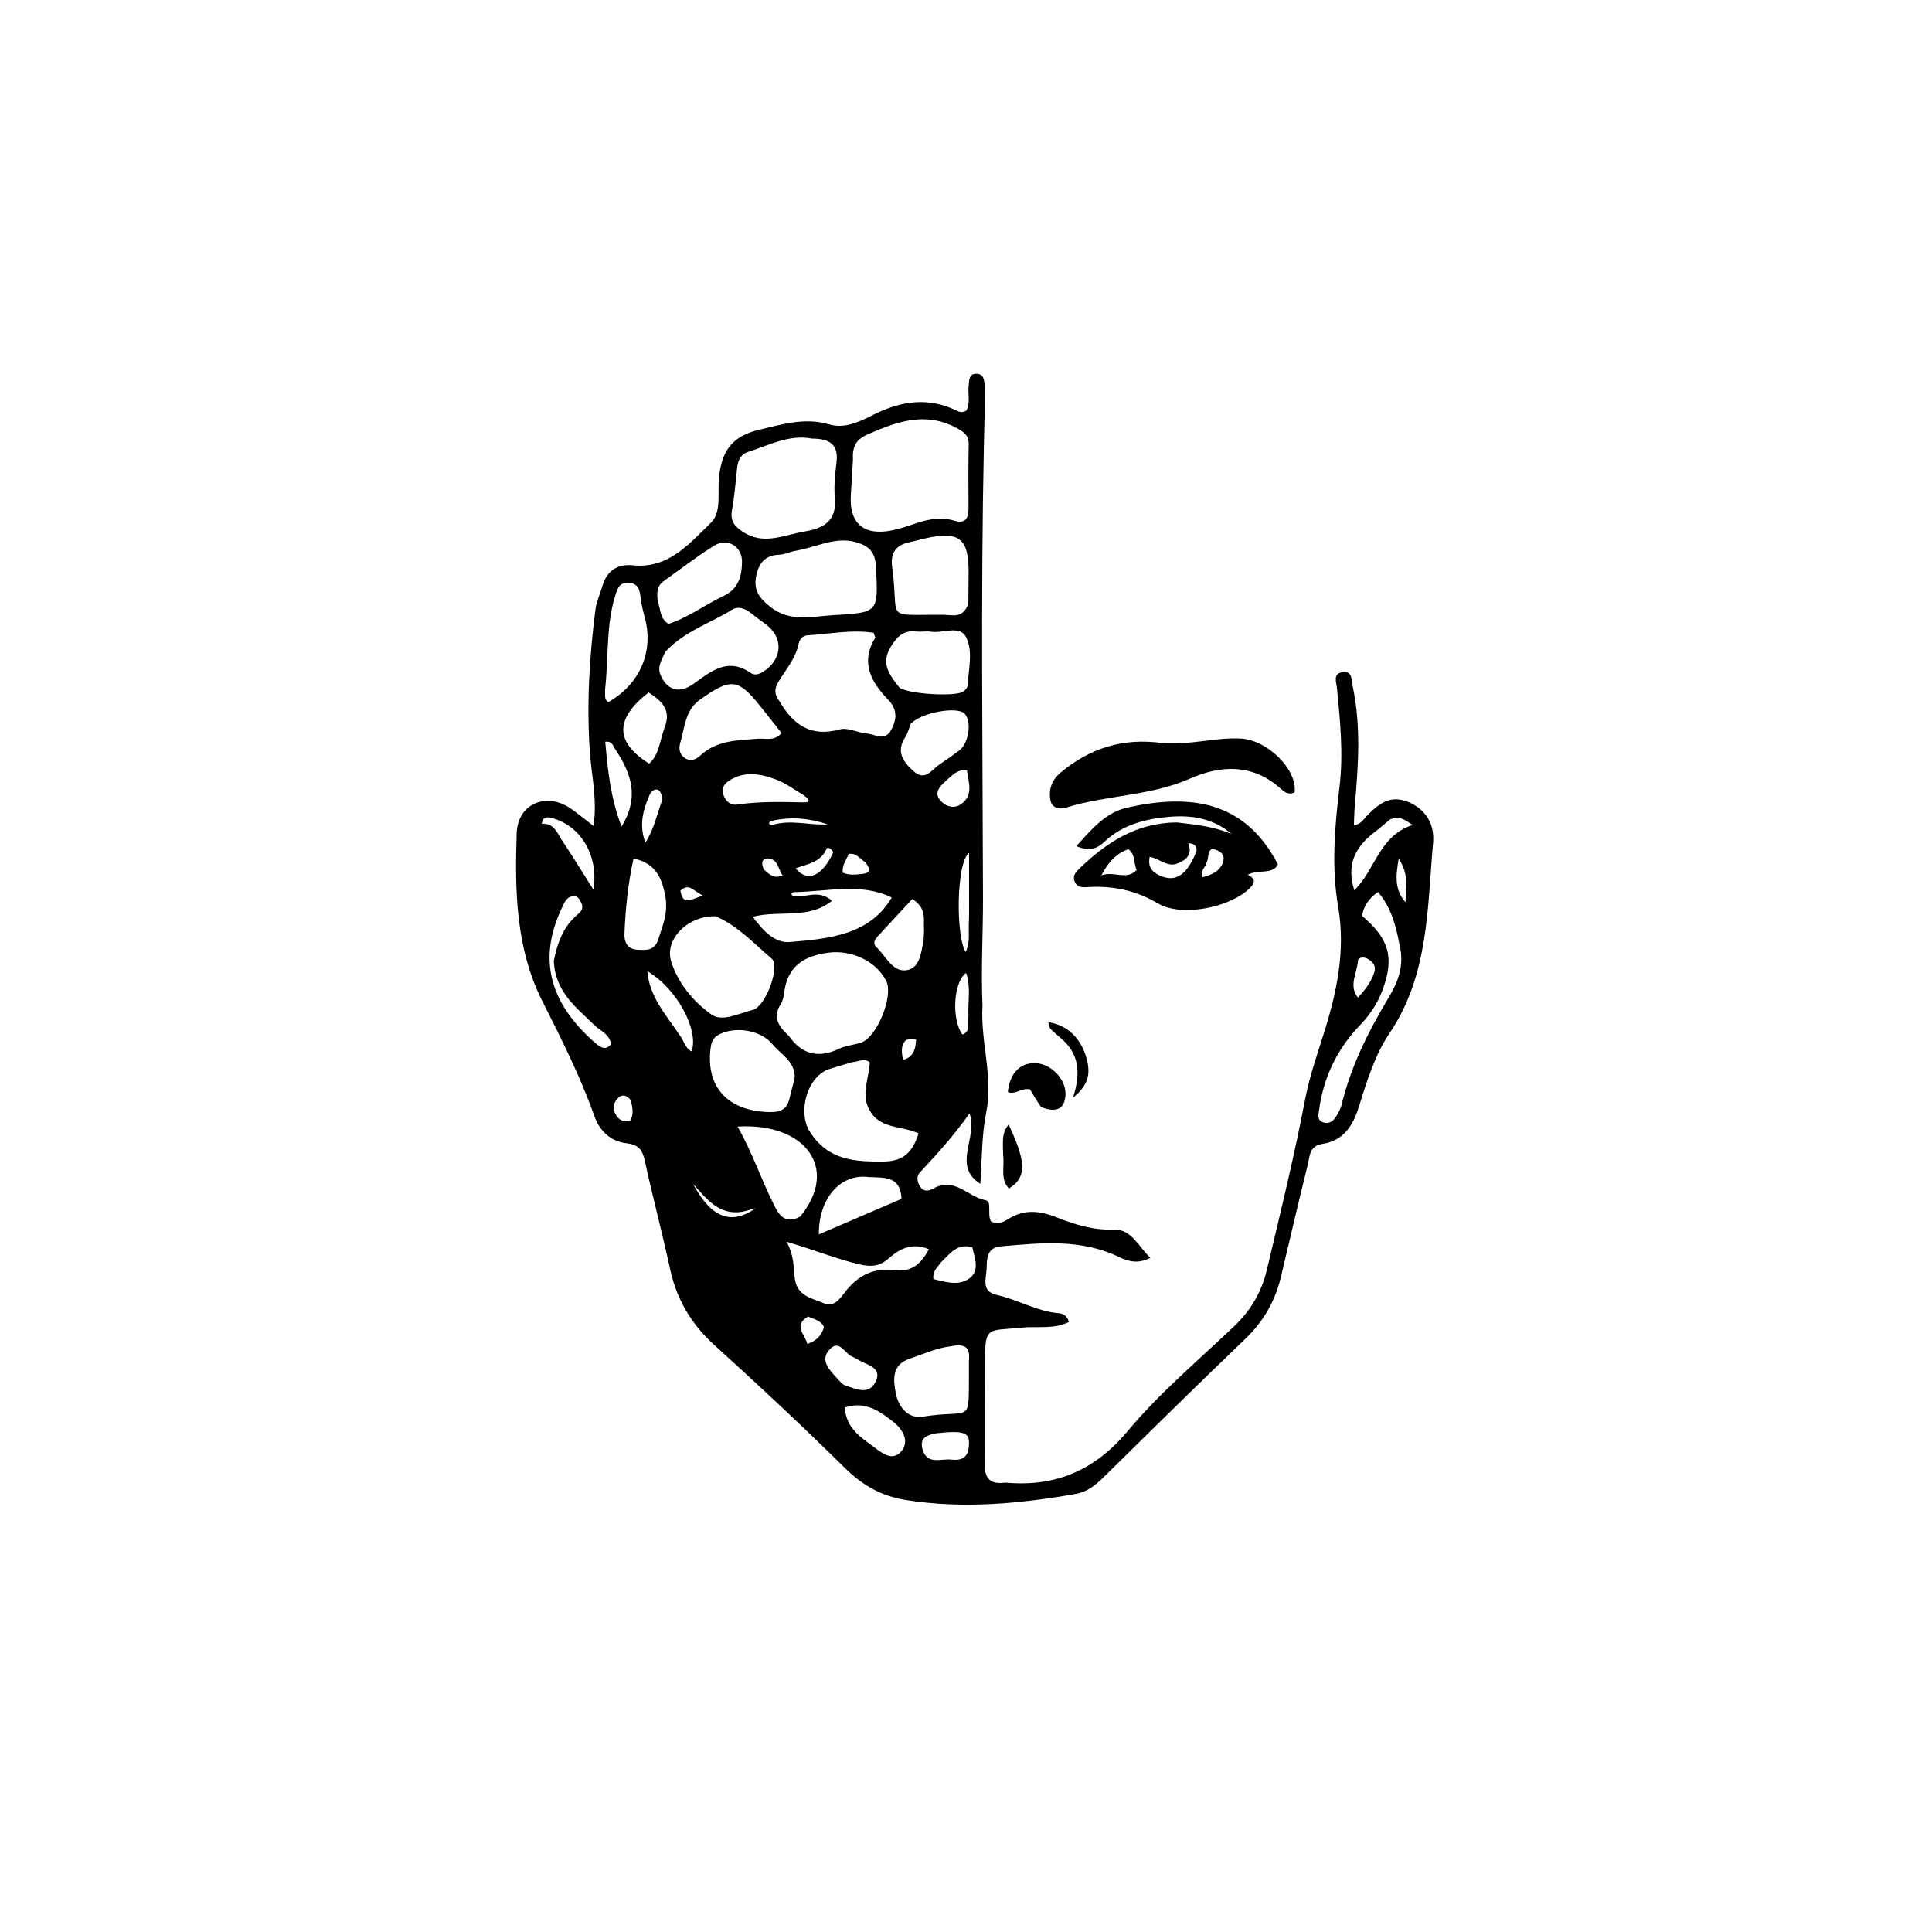 <svg version="1.1" id="Layer_1" xmlns="http://www.w3.org/2000/svg" xmlns:xlink="http://www.w3.org/1999/xlink" x="0px" y="0px"
	 width="100%" viewBox="0 0 512 512" enable-background="new 0 0 512 512" xml:space="preserve">
<path fill="#000000" opacity="1" stroke="none" 
	d="
M260.373,266.459 
	C259.794,276.164 263.261,285.226 261.386,294.613 
	C260.143,300.842 260.222,307.288 259.796,313.732 
	C252.255,308.863 259.154,301.872 256.953,295.041 
	C252.59,301.195 248.167,306.004 243.716,310.788 
	C242.805,311.767 243.073,313.385 243.9,314.549 
	C244.888,315.94 246.255,315.604 247.473,314.915 
	C252.962,311.814 256.578,317.261 261.231,318.081 
	C262.927,318.38 261.574,321.794 262.602,323.661 
	C264.257,324.632 265.935,323.859 267.216,323.044 
	C271.497,320.323 275.719,320.9 280.085,322.637 
	C284.889,324.548 289.7,326.04 295.069,325.847 
	C299.884,325.675 301.536,330.236 304.881,333.338 
	C301.483,335.081 298.821,334.207 296.605,333.139 
	C286.457,328.244 275.859,329.36 265.234,330.302 
	C261.368,330.645 261.547,333.782 261.459,336.262 
	C261.37,338.784 259.899,342.24 264.173,343.182 
	C269.696,344.4 274.663,347.472 280.406,347.999 
	C281.488,348.098 282.74,348.39 283.279,350.338 
	C279.335,352.341 274.907,351.418 270.805,351.832 
	C261.02,352.82 261.078,351.114 260.992,362.725 
	C260.93,371.043 261.073,379.363 260.928,387.679 
	C260.863,391.433 262.095,393.438 266.117,392.926 
	C266.281,392.905 266.451,392.905 266.616,392.919 
	C279.82,394.063 290.127,389.683 298.91,379.177 
	C307.303,369.137 317.483,360.574 327.022,351.515 
	C331.401,347.357 334.289,342.516 335.689,336.666 
	C339.286,321.631 342.945,306.616 345.855,291.421 
	C346.977,285.562 348.929,279.846 350.742,274.141 
	C354.252,263.096 356.64,251.932 354.628,240.292 
	C352.785,229.637 353.743,218.961 354.993,208.43 
	C356.031,199.676 355.158,191.179 354.338,182.583 
	C354.173,180.852 353.117,178.499 355.81,178.124 
	C358.467,177.754 358.146,180.297 358.507,182.011 
	C360.699,192.42 359.979,202.874 359.05,213.336 
	C358.895,215.088 358.879,216.851 358.793,218.731 
	C360.737,218.401 361.357,217.109 362.24,216.2 
	C365.274,213.077 368.391,210.549 373.195,212.525 
	C378.088,214.538 380.2,218.742 379.791,223.292 
	C378.236,240.582 378.674,258.347 368.287,273.743 
	C364.279,279.685 362.198,286.676 360.051,293.513 
	C358.5,298.449 355.909,302.336 350.425,303.155 
	C346.915,303.679 347.103,306.528 346.544,308.775 
	C344.094,318.623 341.806,328.512 339.461,338.386 
	C337.92,344.873 334.757,350.302 329.869,354.972 
	C317.226,367.05 304.802,379.359 292.327,391.614 
	C290.256,393.649 287.989,395.401 285.138,395.899 
	C270.171,398.514 255.159,399.937 239.991,397.506 
	C233.666,396.493 228.622,393.666 224.008,389.123 
	C212.734,378.026 201.183,367.197 189.451,356.584 
	C183.261,350.986 179.328,344.45 177.582,336.324 
	C175.523,326.737 172.965,317.256 170.897,307.67 
	C170.279,304.806 169.267,303.354 166.19,303.001 
	C161.86,302.505 158.967,299.845 157.495,295.712 
	C153.745,285.18 148.74,275.245 143.704,265.274 
	C136.661,251.331 136.427,235.995 136.921,220.832 
	C137.18,212.887 144.953,209.776 151.392,214.372 
	C153.129,215.612 154.785,216.966 157.285,218.887 
	C158.326,211.775 156.758,205.59 156.327,199.475 
	C155.433,186.768 156.175,174.194 157.782,161.629 
	C158.053,159.514 158.983,157.485 159.599,155.413 
	C160.816,151.319 163.459,149.39 167.802,149.822 
	C177.18,150.755 182.68,144.061 188.383,138.548 
	C191.191,135.834 190.184,130.885 190.509,127.006 
	C191.107,119.854 193.684,115.655 201.247,113.874 
	C207.479,112.407 213.315,110.589 219.746,112.469 
	C224.063,113.731 228.083,111.587 231.691,109.802 
	C239.001,106.184 246.112,105.21 253.599,108.865 
	C254.323,109.218 255.178,109.441 256.119,108.78 
	C257.218,106.725 256.427,104.342 256.716,102.077 
	C256.883,100.773 256.748,99.136 258.565,99.048 
	C260.624,98.95 260.881,100.652 260.919,102.18 
	C261.054,107.498 260.851,112.828 260.739,118.132 
	C259.895,158.11 260.415,198.09 260.503,238.067 
	C260.523,247.384 259.948,256.698 260.373,266.459 
M226.047,121.739 
	C225.857,124.884 225.672,128.03 225.475,131.175 
	C225.007,138.673 228.885,142.061 236.366,140.555 
	C238.47,140.131 240.526,139.425 242.567,138.738 
	C245.928,137.607 249.323,136.913 252.812,137.966 
	C255.91,138.902 256.674,137.339 256.666,134.687 
	C256.651,129.045 256.594,123.4 256.715,117.759 
	C256.768,115.307 255.395,114.44 253.475,113.409 
	C245.327,109.035 237.841,111.677 230.228,114.986 
	C227.425,116.205 225.783,117.704 226.047,121.739 
M215.196,116.233 
	C209.094,115.06 203.833,117.995 198.335,119.726 
	C196.376,120.343 195.566,121.933 195.354,123.924 
	C194.949,127.718 194.641,131.535 193.972,135.285 
	C193.471,138.09 194.692,139.506 196.865,140.938 
	C202.417,144.597 207.748,141.745 213.215,140.847 
	C218.461,139.986 221.803,137.967 221.237,131.861 
	C220.949,128.753 221.345,125.551 221.696,122.421 
	C222.181,118.094 220.243,116.23 215.196,116.233 
M206.613,185.887 
	C210.199,192.06 214.883,195.43 222.555,193.301 
	C224.709,192.704 227.38,194.216 229.842,194.413 
	C231.931,194.58 234.391,196.539 236.088,193.56 
	C237.729,190.677 237.87,188.023 235.363,185.422 
	C230.839,180.728 227.977,175.595 231.905,169.058 
	C232.017,168.872 231.746,168.455 231.522,167.706 
	C225.734,166.773 219.855,168.024 213.969,168.365 
	C212.643,168.441 211.867,169.515 211.631,170.665 
	C210.904,174.219 208.653,176.927 206.8,179.863 
	C205.719,181.577 204.575,183.29 206.613,185.887 
M209.042,274.5 
	C212.495,279.48 216.882,280.526 222.363,277.929 
	C224.132,277.091 226.207,276.919 228.108,276.331 
	C232.37,275.011 236.9,263.922 234.845,259.935 
	C232.067,254.544 225.514,251.707 219.617,252.459 
	C212.854,253.321 208.546,256.221 207.781,263.347 
	C207.677,264.315 207.362,265.348 206.855,266.172 
	C204.887,269.374 206.022,271.816 209.042,274.5 
M210.383,146.042 
	C209.098,146.376 207.823,146.948 206.527,146.999 
	C202.69,147.152 201.048,149.257 200.366,152.827 
	C199.663,156.506 201.337,158.567 204.044,160.75 
	C209.281,164.972 215.028,163.363 220.751,163.029 
	C232.943,162.318 232.754,162.364 232.133,150.137 
	C231.932,146.166 230.183,144.604 226.74,143.658 
	C221.191,142.132 216.353,145.091 210.383,146.042 
M189.778,242.844 
	C182.718,242.455 175.98,248.697 177.862,254.785 
	C179.63,260.5 183.763,265.459 188.531,268.865 
	C191.369,270.891 195.9,268.542 199.53,267.616 
	C202.933,266.748 206.866,256.033 204.488,254.03 
	C199.959,250.215 195.952,245.672 189.778,242.844 
M225.716,281.512 
	C223.804,282.087 221.892,282.66 219.982,283.239 
	C213.911,285.079 211.267,294.677 214.634,299.946 
	C219.472,307.516 226.46,307.901 234.247,307.813 
	C239.631,307.753 241.927,305.086 243.435,300.365 
	C239.15,298.343 233.832,299.261 230.828,294.855 
	C227.803,290.419 230.362,285.868 230.494,281.529 
	C228.987,280.349 227.709,281.31 225.716,281.512 
M176.249,172.798 
	C175.497,174.766 174.049,176.593 175.065,178.912 
	C176.843,182.972 180.046,183.877 183.736,181.252 
	C188.384,177.946 192.851,174.062 198.978,178.359 
	C199.947,179.038 201.179,178.716 202.268,178.01 
	C207.509,174.609 207.701,168.764 202.666,165.228 
	C201.44,164.367 200.244,163.46 199.073,162.525 
	C197.527,161.29 195.679,160.524 193.984,161.584 
	C188.232,165.181 181.496,167.172 176.249,172.798 
M256.625,159.978 
	C256.648,157.162 256.687,154.346 256.692,151.53 
	C256.705,142.654 254.144,140.669 245.252,142.664 
	C243.801,142.989 242.37,143.41 240.914,143.715 
	C237.355,144.46 235.93,146.639 236.424,150.19 
	C238.452,164.756 233.777,162.824 250.025,162.921 
	C252.282,162.935 255.176,164.053 256.625,159.978 
M210.608,285.558 
	C210.695,281.261 206.957,279.454 204.712,276.738 
	C201.512,272.865 194.686,271.895 190.406,274.232 
	C188.865,275.073 188.499,276.314 188.303,277.885 
	C187.018,288.218 193.082,294.588 204.161,294.71 
	C206.926,294.74 208.604,293.893 209.216,291.131 
	C209.576,289.51 210.073,287.921 210.608,285.558 
M238.349,182.188 
	C240.407,183.915 253.363,184.745 255.374,183.214 
	C255.863,182.842 256.416,182.185 256.444,181.634 
	C256.663,177.325 257.921,172.585 256.017,168.835 
	C254.358,165.568 249.919,167.911 246.758,167.41 
	C245.457,167.204 244.082,167.499 242.767,167.347 
	C239.452,166.962 237.78,168.651 236.094,171.36 
	C233.454,175.601 235.399,178.549 238.349,182.188 
M252.064,356.773 
	C248.21,357.211 244.725,358.844 241.102,360.063 
	C236.23,361.701 236.743,365.714 237.371,369.157 
	C238.024,372.737 240.579,376.072 244.577,375.431 
	C257.724,373.32 256.662,377.961 256.777,363.495 
	C256.786,362.328 256.743,361.159 256.814,359.996 
	C256.993,357.086 255.647,356.018 252.064,356.773 
M185.134,185.684 
	C181.521,188.518 181.444,192.916 180.287,196.814 
	C179.858,198.259 179.98,199.804 181.434,200.838 
	C182.968,201.927 184.465,201.267 185.521,200.277 
	C189.919,196.155 195.423,196.19 200.877,195.768 
	C202.874,195.613 205.193,196.514 207.124,194.269 
	C205.283,191.939 203.468,189.617 201.627,187.317 
	C195.547,179.719 193.782,179.491 185.134,185.684 
M212.052,322.415 
	C222.661,309.464 213.121,297.436 195.469,298.56 
	C199.328,305.307 201.711,312.559 205.13,319.329 
	C206.289,321.624 207.831,324.667 212.052,322.415 
M210.416,236.423 
	C209.904,236.577 209.478,236.78 210.009,237.367 
	C210.104,237.472 210.302,237.507 210.458,237.528 
	C213.571,237.936 216.94,235.597 220.481,238.719 
	C214.166,243.787 206.544,241.088 199.497,242.962 
	C202.215,246.684 205.34,249.97 209.251,249.65 
	C219.717,248.791 230.49,247.796 236.319,237.849 
	C228.217,233.896 219.595,236.25 210.416,236.423 
M174.3,159.222 
	C175.049,161.309 174.794,163.874 177.171,165.34 
	C182.423,163.626 186.813,160.264 191.717,157.953 
	C195.686,156.084 196.559,152.777 196.644,149.021 
	C196.739,144.817 192.805,142.385 189.203,144.635 
	C184.583,147.521 180.267,150.892 175.818,154.051 
	C174.27,155.151 173.982,156.706 174.3,159.222 
M370.881,250.328 
	C369.945,245.32 368.678,240.46 365.173,236.375 
	C362.641,238.211 361.356,240.203 360.97,242.722 
	C368.156,248.823 369.504,253.694 366.492,262.087 
	C365.174,265.759 363.099,268.893 360.394,271.705 
	C354.319,278.02 350.71,285.566 349.555,294.266 
	C349.404,295.404 349.041,296.7 350.423,297.336 
	C351.866,298 353.101,297.324 353.894,296.166 
	C354.631,295.088 355.293,293.857 355.595,292.599 
	C358.037,282.443 362.675,273.298 367.997,264.39 
	C370.372,260.414 372.286,256.052 370.881,250.328 
M224.365,341.882 
	C227.663,337.852 231.813,335.894 237.086,336.61 
	C241.52,337.213 244.147,334.925 246.167,331.043 
	C241.739,329.237 238.434,330.895 235.495,333.503 
	C233.143,335.589 230.92,335.8 227.781,335.076 
	C221.73,333.678 215.963,331.267 208.45,329.082 
	C210.65,333.171 210.197,336.169 210.672,339.095 
	C211.388,343.498 215.172,344.054 218.267,345.354 
	C221.066,346.53 222.486,344.314 224.365,341.882 
M160.331,182.926 
	C160.462,184.019 159.966,185.297 161.234,186.059 
	C169.562,181.282 173.255,172.772 170.927,163.833 
	C170.467,162.069 169.951,160.291 169.778,158.489 
	C169.567,156.282 169.077,154.51 166.444,154.428 
	C164.042,154.353 163.592,156.123 163.02,157.958 
	C160.557,165.848 161.33,174.081 160.331,182.926 
M241.383,191.772 
	C240.885,193.001 240.567,194.346 239.858,195.437 
	C237.298,199.373 239.574,202.11 242.225,204.477 
	C245.171,207.108 246.931,203.947 248.977,202.585 
	C250.767,201.394 252.533,200.159 254.244,198.857 
	C257.031,196.736 257.616,190.171 255.189,188.788 
	C252.747,187.396 244.336,188.817 241.383,191.772 
M176.404,238.037 
	C175.576,233.1 174.014,228.755 167.895,227.523 
	C166.408,234.259 165.758,240.822 165.486,247.408 
	C165.404,249.393 166.056,251.465 168.73,251.669 
	C171.129,251.852 173.499,251.981 174.42,249.006 
	C175.449,245.684 177.002,242.472 176.404,238.037 
M230.107,311.922 
	C222.9,310.983 216.913,317.432 217.003,327.125 
	C224.623,323.851 231.875,320.735 238.909,317.712 
	C238.64,311.57 234.531,312.169 230.107,311.922 
M244.882,246.468 
	C244.634,243.826 245.765,240.775 241.774,238.244 
	C238.743,241.513 235.615,244.866 232.516,248.244 
	C231.803,249.022 231.3,250.1 232.167,250.903 
	C234.659,253.209 236.41,257.477 239.989,257.146 
	C243.726,256.799 244.122,252.567 244.713,249.309 
	C244.831,248.662 244.806,247.99 244.882,246.468 
M176.152,192.716 
	C177.98,188.063 175.239,185.661 171.885,183.506 
	C162.896,190.524 162.943,196.635 172.035,202.373 
	C174.68,200.009 174.768,196.495 176.152,192.716 
M237.327,377.281 
	C233.439,374.212 229.56,371.114 223.878,373.01 
	C224.238,378.705 228.4,381.062 232.046,383.813 
	C234.098,385.361 236.537,387.078 238.665,384.821 
	C240.691,382.672 240.105,379.913 237.327,377.281 
M213.14,210.831 
	C210.703,209.405 208.399,207.633 205.798,206.636 
	C201.886,205.136 197.744,204.279 193.745,206.569 
	C192.248,207.426 191.008,208.595 191.706,210.614 
	C192.315,212.375 193.503,213.494 195.455,213.206 
	C201.253,212.349 207.072,212.527 212.897,212.634 
	C213.882,212.652 215.278,212.569 213.14,210.831 
M146.759,254.646 
	C147.627,250.348 148.973,246.256 152.225,243.113 
	C153.42,241.959 155.056,241.147 153.934,239.046 
	C153.526,238.281 153.102,237.494 152.175,237.494 
	C150.065,237.495 149.504,239.349 148.835,240.766 
	C142.157,254.915 146.288,266.568 158.023,276.622 
	C159.066,277.515 160.54,278.484 161.933,276.718 
	C161.571,274.021 159.07,273.21 157.476,271.638 
	C152.769,266.996 147.154,262.972 146.759,254.646 
M368.405,217.145 
	C367.003,218.3 365.633,219.497 364.192,220.601 
	C359.188,224.434 356.725,229.143 358.913,235.946 
	C364.502,230.458 365.535,221.439 374.356,218.633 
	C372.365,217.331 371.045,216.119 368.405,217.145 
M226.048,359.611 
	C223.941,358.966 222.544,354.765 219.903,357.571 
	C217.138,360.508 219.827,363.048 221.848,365.283 
	C222.51,366.016 223.232,366.923 224.101,367.199 
	C226.872,368.08 230.238,369.827 232.037,366.194 
	C233.795,362.642 230.252,361.876 228,360.659 
	C227.562,360.422 227.107,360.214 226.048,359.611 
M163.139,198.687 
	C162.464,197.894 162.464,196.371 160.399,196.565 
	C161.057,203.962 161.733,211.244 164.71,219.059 
	C169.44,211.306 167.411,205.2 163.139,198.687 
M180.132,274.354 
	C181.235,275.718 181.496,277.724 183.282,278.647 
	C185.276,272.975 179.341,261.899 171.557,257.381 
	C172.134,264.288 176.444,268.79 180.132,274.354 
M248.36,379.806 
	C245.924,380.219 243.55,380.879 244.485,384.111 
	C245.688,388.265 249.33,386.519 252.019,386.806 
	C254.216,387.041 256.324,386.735 256.7,383.733 
	C257.207,379.695 256.03,379.009 248.36,379.806 
M143.581,218.349 
	C146.84,218.023 147.656,220.799 148.975,222.765 
	C151.658,226.763 154.161,230.882 157.272,235.793 
	C158.73,226.452 153.656,218.611 146.063,216.751 
	C144.794,216.441 143.738,216.511 143.581,218.349 
M249.31,334.608 
	C248.5,335.81 247.149,336.732 247.351,338.965 
	C250.57,339.723 254.201,340.939 257.069,338.654 
	C259.698,336.558 258.238,333.254 257.674,330.547 
	C253.723,329.426 251.895,332.066 249.31,334.608 
M256.808,243.405 
	C256.808,237.891 256.808,232.377 256.808,225.988 
	C253.285,228.784 253.354,248.751 255.935,252.235 
	C257.22,249.573 256.54,246.901 256.808,243.405 
M250.015,207.547 
	C248.367,209.131 247.627,210.768 249.674,212.607 
	C251.253,214.025 253.204,214.195 254.736,213.085 
	C258.089,210.656 256.642,207.293 256.255,204.113 
	C253.445,203.825 252.144,205.742 250.015,207.547 
M256.66,269.098 
	C256.451,265.409 257.347,261.625 256.041,257.822 
	C252.592,260.282 252.158,270.235 255.043,274.164 
	C257.194,273.377 256.427,271.471 256.66,269.098 
M175.525,211.946 
	C175.274,208.39 172.995,208.59 172.035,210.898 
	C170.547,214.474 169.228,218.484 171.032,223.296 
	C173.432,219.567 174.026,215.924 175.525,211.946 
M359.866,264.368 
	C361.695,262.413 363.343,260.325 364.19,257.747 
	C364.756,256.025 363.877,254.862 362.42,254.08 
	C361.427,253.548 359.978,253.62 359.886,254.637 
	C359.585,257.961 357.357,261.24 359.866,264.368 
M220.81,225.895 
	C220.508,224.994 219.301,224.323 219.065,224.893 
	C217.557,228.529 214.012,228.982 210.85,230.117 
	C213.913,233.924 217.899,232.294 220.81,225.895 
M229.217,228.409 
	C227.873,227.618 226.956,225.958 224.939,226.312 
	C224.267,227.906 223.077,229.326 223.356,231.258 
	C225.16,232.066 226.982,231.76 228.734,231.572 
	C230.626,231.37 230.791,230.261 229.217,228.409 
M214.127,348.899 
	C210.09,351.329 213.335,353.599 213.964,356.168 
	C216.499,355.278 217.794,353.791 218.356,351.67 
	C217.598,350.024 216.069,349.71 214.127,348.899 
M167.164,291.545 
	C166.222,290.328 164.987,289.851 163.826,290.974 
	C162.905,291.864 162.244,293.208 162.792,294.548 
	C163.511,296.304 164.679,297.603 166.998,296.915 
	C167.961,295.406 167.687,293.793 167.164,291.545 
M196.771,321.125 
	C190.503,322.17 187.229,317.686 183.666,313.736 
	C188.437,322.698 193.702,324.801 200.228,320.206 
	C199.017,320.526 198.229,320.735 196.771,321.125 
M372.453,239.09 
	C372.677,235.489 373.464,231.808 370.678,227.563 
	C369.847,232.204 369.571,235.745 372.453,239.09 
M204.364,217.563 
	C204.011,217.853 203.418,218.109 204.188,218.578 
	C204.314,218.655 204.524,218.676 204.667,218.632 
	C209.549,217.099 214.469,218.789 219.375,218.464 
	C214.636,216.895 209.839,216.312 204.364,217.563 
M242.768,275.493 
	C239.694,274.616 238.332,276.721 239.336,280.888 
	C241.792,280.214 242.677,278.441 242.768,275.493 
M202.423,230.443 
	C203.772,231.51 204.955,233.055 207.397,231.987 
	C206.156,230.263 206.21,227.632 203.481,227.502 
	C202.088,227.436 201.562,228.537 202.423,230.443 
M180.314,236.036 
	C180.978,240.022 182.914,238.483 186.255,237.302 
	C183.552,236.028 182.672,233.931 180.314,236.036 
z"/>
<path fill="#000000" opacity="1" stroke="none" 
	d="
M311.891,217.952 
	C317.107,218.538 321.885,219.102 326.367,221.015 
	C321.553,216.834 315.668,215.939 309.647,216.487 
	C303.491,217.048 297.512,218.541 292.735,223.025 
	C291.029,224.627 289.007,225.879 285.254,224.226 
	C289.359,219.679 293.009,215.28 298.864,213.99 
	C315.161,210.398 329.772,211.95 338.666,229.081 
	C337.224,231.916 333.521,230.274 330.676,231.826 
	C332.699,232.843 332.731,233.909 331.161,235.423 
	C325.833,240.562 313.102,243.111 306.839,239.408 
	C301.115,236.023 295.192,234.744 288.724,235.065 
	C287.249,235.139 285.564,235.407 284.809,233.659 
	C284.063,231.931 285.341,230.859 286.424,229.825 
	C293.457,223.111 301.278,218.04 311.891,217.952 
M317.075,225.575 
	C317.204,224.436 316.866,223.634 314.899,223.424 
	C316.062,226.451 314.4,227.948 311.932,228.867 
	C309.232,229.872 307.165,227.408 304.674,227.085 
	C304.033,230.249 305.863,231.443 307.922,232.255 
	C311.717,233.751 314.688,231.688 317.075,225.575 
M301.24,230.561 
	C300.363,228.855 300.997,226.572 299.051,225.039 
	C295.936,226.135 293.813,228.256 291.886,231.948 
	C295.524,230.792 298.473,233.393 301.24,230.561 
M319.713,228.699 
	C319.431,229.915 317.949,230.767 318.639,232.462 
	C321.253,231.883 323.574,230.722 324.21,228.095 
	C324.664,226.221 322.973,225.268 321.208,224.954 
	C319.86,225.692 320.49,227.115 319.713,228.699 
z"/>
<path fill="#000000" opacity="1" stroke="none" 
	d="
M307.987,196.908 
	C315.329,197.541 322.014,195.361 328.846,195.728 
	C335.929,196.107 343.811,203.96 343.095,209.937 
	C341.393,210.884 340.197,209.714 339.129,208.778 
	C331.73,202.298 323.384,202.807 315.27,206.377 
	C304.751,211.007 293.213,210.662 282.481,214.038 
	C280.886,214.539 278.816,214.221 278.404,212.192 
	C277.812,209.287 278.683,206.729 281.128,204.697 
	C288.82,198.303 297.514,195.47 307.987,196.908 
z"/>
<path fill="#000000" opacity="1" stroke="none" 
	d="
M275.894,293.393 
	C274.69,291.632 273.788,290.11 272.973,288.735 
	C270.753,288.08 269.112,290.268 267.101,289.401 
	C267.544,284.379 270.468,281.447 274.671,281.761 
	C278.888,282.077 282.806,286.408 282.338,290.573 
	C281.897,294.495 279.263,294.65 275.894,293.393 
z"/>
<path fill="#000000" opacity="1" stroke="none" 
	d="
M265.838,306.11 
	C265.841,303.061 265.288,300.347 267.308,297.998 
	C271.248,306.586 272.791,311.762 267.366,314.952 
	C265.008,312.491 266.264,309.353 265.838,306.11 
z"/>
<path fill="#000000" opacity="1" stroke="none" 
	d="
M280.521,274.629 
	C279.309,273.353 277.703,272.736 277.893,270.892 
	C282.936,271.673 286.591,275.24 288.018,280.745 
	C289.089,284.876 288.238,287.723 284.335,290.923 
	C286.515,284.299 286.074,278.88 280.521,274.629 
z"/>
</svg>